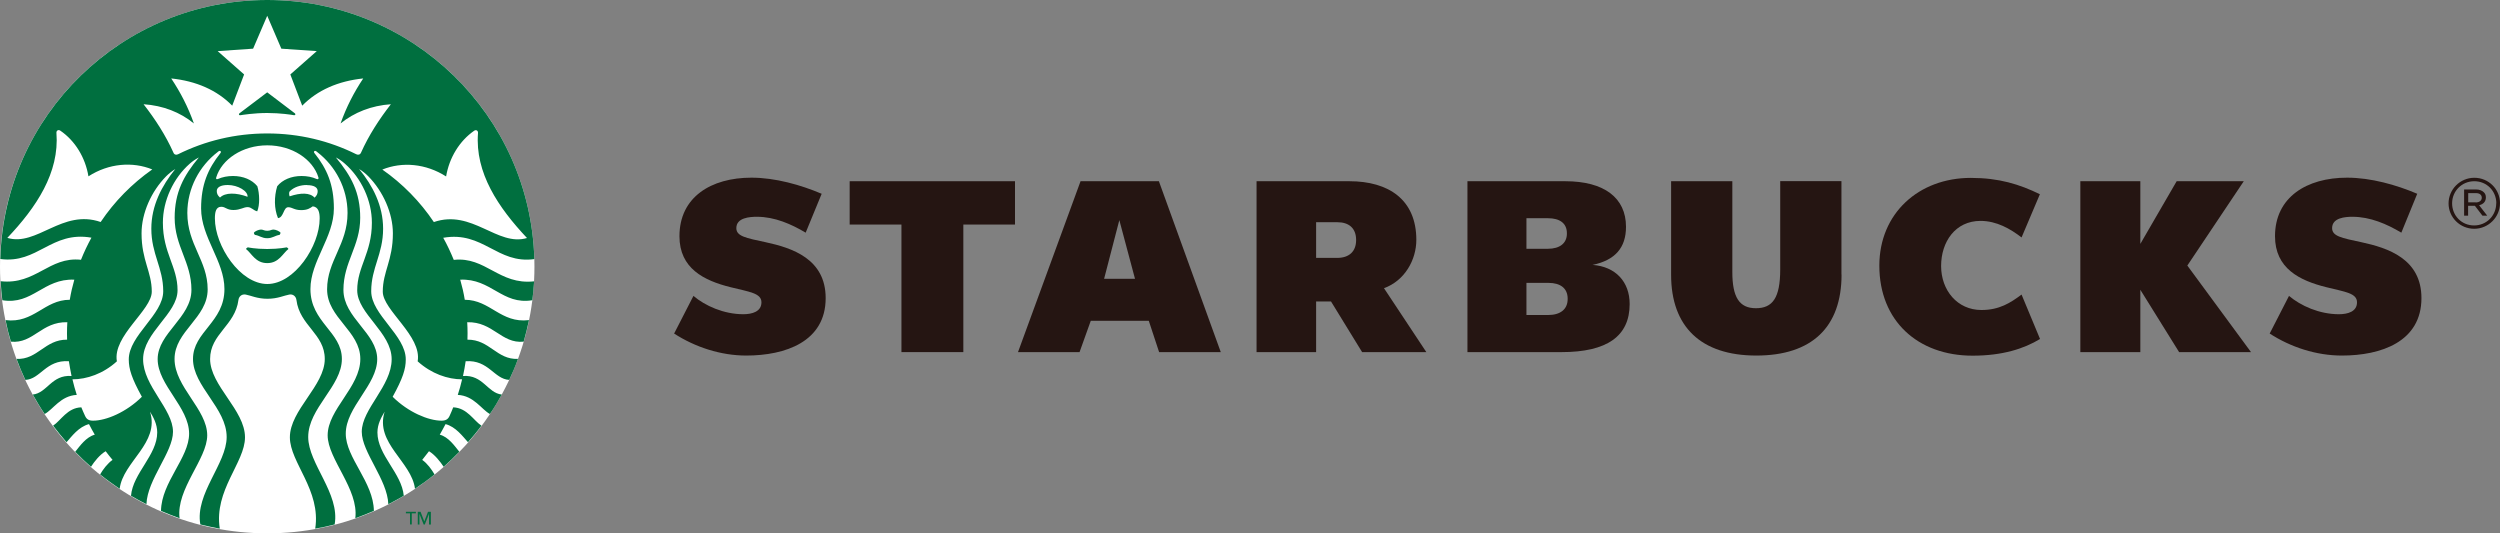 <?xml version="1.0" encoding="UTF-8"?>
<svg id="Layer_1" data-name="Layer 1" xmlns="http://www.w3.org/2000/svg" width="225px" height="48px" viewBox="0 0 225 48">
  <rect x="0" y="0" width="225" height="48" fill="#808080" stroke="none"/>
  <defs>
    <style>
      .cls-1 {
        fill: #006f3f;
      }

      .cls-1, .cls-2, .cls-3 {
        stroke-width: 0px;
      }

      .cls-2 {
        fill: #251512;
      }

      .cls-3 {
        fill: #fff;
      }
    </style>
  </defs>
  <g>
    <path class="cls-3" d="m48.1,24c0,13.25-10.77,24-24.05,24S0,37.26,0,24,10.77,0,24.05,0s24.05,10.74,24.05,24Z"/>
    <path class="cls-1" d="m26.47,10.37c-.21-.04-1.23-.2-2.42-.2s-2.21.17-2.42.2c-.12.02-.17-.09-.08-.17.09-.06,2.5-1.89,2.5-1.89,0,0,2.41,1.83,2.49,1.89.09.07.04.19-.08.17Zm-4.16,11.89s-.13.05-.17.15c.51.39.85,1.27,1.91,1.27s1.4-.88,1.91-1.27c-.04-.11-.17-.15-.17-.15,0,0-.65.15-1.74.15s-1.74-.15-1.74-.15Zm1.74-1.49c-.29,0-.36-.11-.56-.11s-.56.15-.64.29c0,.07.03.14.09.19.42.06.62.3,1.11.3s.69-.24,1.11-.3c.05-.05.08-.12.09-.19-.08-.14-.45-.29-.64-.29s-.27.11-.56.11Zm24.02,4.54c-.03.58-.09,1.15-.16,1.71-2.72.45-3.69-1.97-6.49-1.85.17.59.31,1.19.41,1.81,2.3,0,3.23,2.14,5.78,1.83-.14.66-.3,1.31-.48,1.94-2.02.2-2.74-1.81-5.08-1.75.02.33.03.67.03,1.01,0,.19,0,.38-.01.56,2-.02,2.64,1.82,4.55,1.73-.23.65-.5,1.28-.79,1.89-1.37-.07-1.84-1.82-3.92-1.68-.07.45-.14.9-.24,1.33,1.81-.13,2.2,1.53,3.49,1.67-.33.6-.68,1.19-1.07,1.75-.76-.41-1.43-1.64-2.89-1.72.15-.46.28-.92.39-1.4-1.29,0-2.76-.5-4-1.62.4-2.28-3.14-4.6-3.14-6.27,0-1.81.91-2.81.91-5.25,0-1.81-.88-3.78-2.21-5.13-.26-.26-.52-.47-.83-.66,1.23,1.5,2.16,3.3,2.16,5.37,0,2.3-1.07,3.51-1.07,5.63s3.11,3.96,3.11,6.14c0,.87-.27,1.71-1.18,3.36,1.4,1.39,3.22,2.15,4.39,2.15.38,0,.59-.12.73-.42.12-.26.23-.52.33-.78,1.26.05,1.84,1.2,2.54,1.65-.38.52-.79,1.01-1.21,1.49-.47-.52-1.1-1.39-2.02-1.63-.17.32-.34.64-.52.95.79.21,1.34,1.02,1.76,1.54-.46.47-.92.92-1.41,1.35-.31-.47-.79-1.08-1.32-1.4-.2.27-.41.53-.61.78.45.31.85.86,1.11,1.31-.56.46-1.16.89-1.76,1.29-.3-2.44-3.63-4.11-2.73-6.94-.3.5-.65,1.12-.65,1.87,0,2.04,2.19,3.67,2.37,5.7-.46.27-.92.52-1.39.76-.08-2.23-2.39-4.68-2.39-6.52,0-2.05,2.69-4.11,2.69-6.53s-3.1-4.09-3.1-6.21,1.32-3.35,1.32-6.08c0-1.99-.95-4.01-2.42-5.3-.26-.23-.51-.41-.82-.57,1.38,1.66,2.19,3.15,2.19,5.43,0,2.56-1.51,3.98-1.51,6.49s3.04,3.9,3.04,6.23-2.83,4.31-2.83,6.71c0,2.18,2.5,4.36,2.53,6.95-.54.24-1.1.45-1.67.66.32-2.62-2.49-5.32-2.49-7.46,0-2.34,2.94-4.34,2.94-6.87s-2.99-3.69-2.99-6.27,1.84-4.02,1.84-6.87c0-2.23-1.1-4.23-2.71-5.47-.03-.03-.07-.05-.1-.08-.15-.11-.28.03-.17.16,1.14,1.42,1.75,2.85,1.75,4.98,0,2.61-2.11,4.73-2.11,7.26,0,2.99,2.83,3.84,2.83,6.29s-3.03,4.42-3.03,7.02c0,2.41,2.87,5.08,2.38,7.87-.57.15-1.16.28-1.75.38.54-3.46-2.28-5.95-2.28-8.22,0-2.46,3.14-4.64,3.14-7.05,0-2.26-2.26-3-2.55-5.31-.04-.32-.3-.55-.64-.49-.46.08-1.05.38-1.97.38s-1.51-.3-1.96-.38c-.35-.06-.61.17-.65.49-.3,2.31-2.55,3.05-2.55,5.31,0,2.4,3.14,4.59,3.14,7.05,0,2.27-2.81,4.76-2.27,8.22-.59-.11-1.18-.24-1.75-.38-.49-2.78,2.37-5.46,2.37-7.87,0-2.6-3.03-4.56-3.03-7.02s2.83-3.3,2.83-6.29c0-2.53-2.1-4.65-2.1-7.26,0-2.13.61-3.56,1.74-4.98.11-.13-.02-.27-.17-.16-.04.03-.07.05-.1.08-1.61,1.24-2.71,3.24-2.71,5.47,0,2.85,1.83,4.28,1.83,6.87s-2.98,3.75-2.98,6.27,2.94,4.52,2.94,6.87c0,2.13-2.81,4.83-2.49,7.46-.57-.21-1.12-.42-1.67-.66.04-2.59,2.53-4.77,2.53-6.95,0-2.4-2.83-4.37-2.83-6.71s3.04-3.73,3.04-6.23-1.51-3.92-1.51-6.49c0-2.28.8-3.78,2.18-5.43-.31.16-.57.34-.83.57-1.46,1.29-2.41,3.31-2.41,5.3,0,2.73,1.32,3.95,1.32,6.08s-3.1,3.8-3.1,6.21,2.69,4.48,2.69,6.53c0,1.84-2.31,4.28-2.39,6.52-.47-.24-.94-.5-1.39-.76.17-2.03,2.36-3.66,2.36-5.7,0-.75-.35-1.38-.65-1.87.9,2.83-2.43,4.5-2.73,6.94-.6-.41-1.19-.83-1.76-1.29.26-.45.67-1,1.12-1.31-.21-.25-.42-.51-.62-.78-.54.32-1.02.93-1.32,1.4-.49-.43-.96-.87-1.42-1.35.42-.52.97-1.32,1.76-1.54-.18-.31-.36-.63-.52-.95-.93.24-1.56,1.11-2.02,1.63-.42-.48-.82-.98-1.21-1.49.7-.46,1.28-1.61,2.54-1.65.11.26.22.53.34.78.14.3.34.42.72.42,1.17,0,2.99-.76,4.39-2.15-.91-1.65-1.18-2.49-1.18-3.36,0-2.18,3.1-4.02,3.1-6.14s-1.07-3.33-1.07-5.63c0-2.07.94-3.87,2.16-5.37-.3.19-.57.4-.83.66-1.33,1.35-2.21,3.31-2.21,5.13,0,2.45.92,3.44.92,5.25,0,1.67-3.54,3.98-3.14,6.27-1.23,1.12-2.71,1.62-4,1.62.11.47.24.94.39,1.4-1.46.08-2.12,1.31-2.89,1.72-.38-.56-.73-1.15-1.07-1.75,1.3-.14,1.68-1.8,3.49-1.67-.09-.44-.17-.88-.24-1.33-2.08-.14-2.55,1.62-3.92,1.68-.29-.61-.55-1.24-.79-1.89,1.9.09,2.55-1.75,4.55-1.73,0-.18-.01-.37-.01-.56,0-.34.01-.68.03-1.01-2.34-.06-3.05,1.95-5.08,1.75-.19-.64-.35-1.28-.48-1.94,2.55.32,3.48-1.83,5.78-1.83.1-.61.24-1.22.41-1.81-2.79-.12-3.76,2.3-6.48,1.85-.07-.56-.12-1.13-.15-1.71,3.16.35,4.35-2.24,7.23-1.93.27-.68.59-1.35.94-1.99-3.61-.63-4.84,2.38-8.2,1.92C.37,10.37,11,0,24.05,0s23.68,10.37,24.04,23.32c-3.36.46-4.59-2.55-8.2-1.92.36.64.67,1.31.95,1.99,2.88-.32,4.07,2.28,7.23,1.93ZM13.71,15.25c-1.77-.72-3.92-.56-5.75.62-.28-1.7-1.21-3.21-2.53-4.11-.18-.13-.37,0-.35.2.28,3.59-1.82,6.71-4.42,9.45,2.67.8,4.94-2.63,8.4-1.43,1.24-1.85,2.82-3.45,4.64-4.73Zm10.34-2.17c-2.23,0-4.1,1.26-4.59,2.89-.04.12.01.2.15.14.41-.18.87-.27,1.36-.27.91,0,1.71.33,2.19.92.21.69.23,1.69-.01,2.26-.37-.09-.51-.38-.87-.38s-.65.26-1.27.26-.7-.29-1.1-.29c-.48,0-.57.49-.57,1.05,0,2.49,2.28,5.9,4.72,5.9s4.71-3.41,4.71-5.9c0-.55-.11-1.03-.62-1.09-.25.17-.48.34-1.05.34-.62,0-.79-.26-1.16-.26-.44,0-.4.93-.92.98-.35-.84-.36-1.91-.07-2.87.47-.58,1.27-.92,2.19-.92.5,0,.96.09,1.36.27.14.06.19-.02.16-.14-.5-1.63-2.36-2.89-4.6-2.89Zm3.56,3.57c-.54,0-1.16.17-1.56.6-.04.12-.04.3.02.42.97-.33,1.83-.35,2.24.12.22-.2.28-.38.28-.59,0-.33-.32-.54-.98-.54Zm-7.81,1.13c.47-.47,1.46-.45,2.48-.07.05-.51-.87-1.06-1.78-1.06-.66,0-.99.22-.99.54,0,.21.06.39.29.59Zm15.39-8.4c-1.76.12-3.3.73-4.54,1.73.53-1.49,1.2-2.79,2.04-4.05-2.24.23-4.12,1.05-5.49,2.45l-1.07-2.81,2.38-2.1-3.19-.22-1.27-2.96-1.27,2.96-3.19.22,2.38,2.1-1.07,2.81c-1.37-1.4-3.25-2.22-5.49-2.45.84,1.26,1.51,2.56,2.04,4.05-1.24-1.01-2.77-1.61-4.53-1.73,1.06,1.36,1.99,2.8,2.69,4.36.07.18.25.23.42.14,2.42-1.2,5.13-1.87,8.02-1.87s5.6.67,8.01,1.87c.18.09.35.04.43-.14.7-1.56,1.63-3,2.69-4.36Zm3.84,10.61c3.46-1.2,5.73,2.23,8.4,1.43-2.58-2.74-4.69-5.86-4.41-9.45.02-.21-.17-.33-.35-.2-1.31.91-2.24,2.42-2.52,4.11-1.83-1.17-3.97-1.34-5.74-.62,1.82,1.27,3.4,2.88,4.64,4.73Z"/>
    <g>
      <path class="cls-1" d="m37.06,47.2h-.16v-1h-.37v-.14h.9v.14h-.37v1Z"/>
      <path class="cls-1" d="m38.18,46.94h0l.34-.88h.26v1.15h-.17v-.96h0l-.38.96h-.1l-.38-.96h0v.96h-.15v-1.15h.25l.34.88Z"/>
    </g>
  </g>
  <g>
    <path class="cls-2" d="m165.74,24.71c0,4.74-2.68,7.29-7.67,7.29s-7.67-2.6-7.67-7.26v-8.43h5.51v8.17c0,2.26.62,3.26,2.12,3.26s2.19-.92,2.19-3.5v-7.94h5.51v8.41Z"/>
    <polygon class="cls-2" points="86.7 20.21 86.7 31.69 81.13 31.69 81.13 20.21 76.47 20.21 76.47 16.31 91.35 16.31 91.35 20.21 86.7 20.21"/>
    <path class="cls-2" d="m100.74,19.81l-1.37,5.28h2.78l-1.41-5.28Zm3.58,11.88l-.93-2.82h-5.22l-1.01,2.82h-5.54l5.63-15.38h7.05l5.57,15.38h-5.55Z"/>
    <path class="cls-2" d="m183.6,30.5l-1.66-3.99c-.99.74-1.99,1.39-3.61,1.39-2.18,0-3.63-1.78-3.63-3.96s1.28-4.06,3.55-4.06c1.44,0,2.68.71,3.69,1.49l1.65-3.89c-1.85-.9-3.68-1.47-6.22-1.47-4.68,0-8.23,3.19-8.23,7.9,0,4.96,3.46,8.1,8.39,8.1,2.71,0,4.63-.63,6.07-1.5Z"/>
    <polygon class="cls-2" points="196.12 31.69 192.63 26.08 192.63 31.69 187.23 31.69 187.23 16.31 192.63 16.31 192.63 21.95 195.9 16.31 201.94 16.31 196.86 23.9 202.59 31.69 196.12 31.69"/>
    <path class="cls-2" d="m67.16,32c3.51,0,7.15-1.24,7.15-5.17,0-3.54-3.03-4.52-5.4-5.03-1.79-.38-2.64-.54-2.64-1.27,0-.94,1.2-1.02,1.86-1.02,1.59,0,3.09.66,4.38,1.43l1.44-3.5c-1.89-.8-4.17-1.45-6.32-1.45-3.64,0-6.48,1.75-6.48,5.27,0,2.89,2.19,3.99,4.61,4.59,1.68.42,2.77.53,2.77,1.36s-.83,1.07-1.63,1.07c-1.76,0-3.45-.76-4.49-1.65l-1.74,3.39c1.89,1.22,4.19,1.98,6.5,1.98Z"/>
    <path class="cls-2" d="m210.78,32c3.51,0,7.15-1.24,7.15-5.17,0-3.54-3.03-4.52-5.4-5.03-1.79-.38-2.64-.54-2.64-1.27,0-.94,1.2-1.02,1.83-1.02,1.61,0,3.11.66,4.4,1.43l1.43-3.5c-1.88-.8-4.17-1.45-6.31-1.45-3.63,0-6.49,1.75-6.49,5.27,0,2.89,2.2,3.99,4.63,4.59,1.68.42,2.75.53,2.75,1.36s-.82,1.07-1.63,1.07c-1.76,0-3.44-.76-4.49-1.65l-1.74,3.39c1.89,1.22,4.18,1.98,6.5,1.98Z"/>
    <path class="cls-2" d="m220.37,18.31h0c0-1.26,1.03-2.31,2.32-2.31s2.31,1.03,2.31,2.28h0c0,1.26-1.04,2.31-2.32,2.31s-2.31-1.03-2.31-2.28Zm4.3-.01h0c0-1.1-.85-1.99-1.98-1.99s-2,.89-2,1.99h0c0,1.1.85,1.99,1.98,1.99s1.99-.9,1.99-1.99Zm-2.89-1.25h1.06c.3,0,.55.1.7.25.12.11.19.26.19.46h0c0,.41-.26.63-.61.71l.73.94h-.43l-.68-.89h-.61v.89h-.36v-2.36Zm1.03,1.17c.33,0,.55-.17.55-.42h0c0-.25-.18-.42-.53-.42h-.69v.83h.67Z"/>
    <path class="cls-2" d="m124.55,25.94c1.89-.68,2.92-2.57,2.92-4.35,0-3.62-2.49-5.28-6.03-5.28h-8.35v15.38h5.36v-4.56h1.34l2.8,4.56h5.78l-3.81-5.75Zm-2.5-4.33c0,1.03-.64,1.6-1.7,1.6h-1.9v-3.21h1.92c1.02,0,1.68.53,1.68,1.59v.03Z"/>
    <path class="cls-2" d="m143.34,23.84c2.02-.43,3-1.54,3-3.43,0-2.61-1.97-4.1-5.46-4.1h-8.81v15.38h8.47c4.09,0,6.13-1.43,6.13-4.33,0-2-1.27-3.37-3.34-3.52Zm-5.96-4.2h1.94c1.04,0,1.7.44,1.7,1.35v.04c0,.86-.64,1.36-1.71,1.36h-1.93v-2.75Zm3.71,7.27c0,.92-.65,1.44-1.75,1.44h-1.96v-2.89h1.99c1.05,0,1.72.47,1.72,1.42v.03Z"/>
  </g>
</svg>